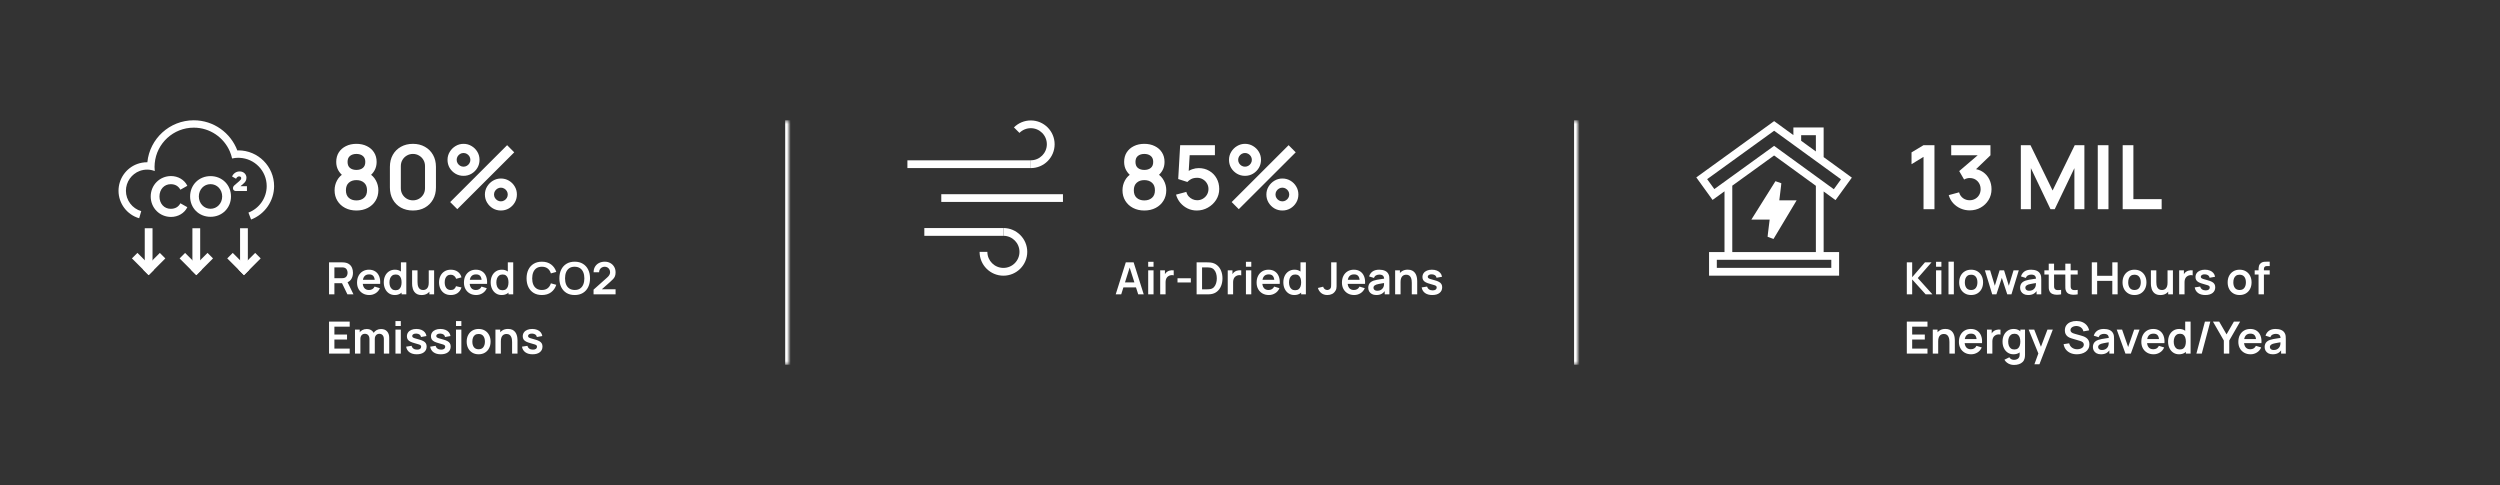 <svg width="675" height="131" viewBox="0 0 675 131" fill="none" xmlns="http://www.w3.org/2000/svg">
<rect x="0" y="0" width="675" height="131" fill="#333333" stroke="none"/>
<mask id="path-1-inside-1_7823_72237" fill="white">
<path d="M0 32.477H213V98.477H0V32.477Z"></path>
</mask>
<path d="M212 32.477V98.477H214V32.477H212Z" fill="white" mask="url(#path-1-inside-1_7823_72237)"></path>
<g clip-path="url(#clip0_7823_72237)">
<path d="M64.348 40.608C64.256 40.608 64.172 40.616 64.08 40.625C62.282 35.87 57.687 32.477 52.311 32.477C45.793 32.477 40.417 37.458 39.787 43.808C39.762 43.808 39.736 43.808 39.711 43.808C38.804 43.808 37.914 43.968 37.065 44.27C34.033 45.379 32 48.285 32 51.511C32 54.938 34.293 57.987 37.578 58.928L38.132 57.005C35.696 56.307 33.999 54.048 33.999 51.511C33.999 49.117 35.503 46.967 37.754 46.143C38.384 45.917 39.039 45.799 39.711 45.799C39.728 45.799 39.745 45.799 39.762 45.799C40.476 45.799 41.156 45.942 41.786 46.185C41.744 45.816 41.727 45.438 41.727 45.06C41.727 44.724 41.744 44.405 41.778 44.077C42.273 38.693 46.809 34.467 52.32 34.467C56.679 34.467 60.434 37.113 62.055 40.885C62.316 41.49 62.517 42.128 62.668 42.792C63.214 42.666 63.777 42.599 64.357 42.599C64.466 42.599 64.567 42.607 64.676 42.615C68.75 42.783 72.009 46.135 72.009 50.251C72.009 53.409 70.027 56.282 67.078 57.399L67.792 59.273C71.514 57.853 74.008 54.233 74.008 50.251C74.008 44.934 69.682 40.599 64.357 40.599L64.348 40.608Z" fill="white"></path>
<path d="M40.694 53.046C40.694 49.971 43.105 47.535 46.187 47.535C48.027 47.535 49.791 48.51 50.581 50.164L48.707 51.223C48.187 50.307 47.372 49.728 46.095 49.728C44.331 49.728 43.054 51.13 43.054 53.054C43.054 54.978 44.314 56.38 46.095 56.38C47.372 56.38 48.22 55.801 48.707 54.885L50.581 55.944C49.791 57.598 48.027 58.573 46.187 58.573C43.096 58.573 40.694 56.128 40.694 53.062V53.046Z" fill="white"></path>
<path d="M51.328 53.044C51.328 49.928 53.705 47.551 56.839 47.551C59.972 47.551 62.366 49.928 62.366 53.044C62.366 56.161 59.972 58.538 56.839 58.538C53.705 58.538 51.328 56.178 51.328 53.044ZM59.989 53.044C59.989 51.171 58.619 49.718 56.839 49.718C55.058 49.718 53.688 51.171 53.688 53.044C53.688 54.918 55.075 56.371 56.839 56.371C58.602 56.371 59.989 54.918 59.989 53.044Z" fill="white"></path>
<path d="M63.794 51.594C63.197 51.594 62.903 51.258 62.903 50.846C62.903 50.51 63.038 50.258 63.323 50.006L64.583 48.923C64.936 48.612 65.129 48.41 65.129 48.091C65.129 47.856 64.936 47.621 64.583 47.621C64.18 47.621 63.886 47.923 63.735 48.259L62.66 47.654C62.979 46.89 63.718 46.285 64.701 46.285C65.793 46.285 66.54 47.058 66.54 47.957C66.54 48.629 66.288 49.091 65.826 49.494L64.928 50.275H66.675V51.577H63.777L63.794 51.594Z" fill="white"></path>
<path d="M41.181 61.625H39.081V72.805H41.181V61.625Z" fill="white"></path>
<path d="M43.155 68.287L38.641 72.801L40.126 74.286L44.64 69.772L43.155 68.287Z" fill="white"></path>
<path d="M37.105 68.281L35.62 69.766L40.134 74.28L41.619 72.795L37.105 68.281Z" fill="white"></path>
<path d="M54.05 61.625H51.95V72.805H54.05V61.625Z" fill="white"></path>
<path d="M56.026 68.283L51.512 72.797L52.997 74.282L57.511 69.768L56.026 68.283Z" fill="white"></path>
<path d="M49.976 68.288L48.491 69.773L53.005 74.288L54.49 72.803L49.976 68.288Z" fill="white"></path>
<path d="M66.919 61.625H64.819V72.805H66.919V61.625Z" fill="white"></path>
<path d="M68.897 68.283L64.383 72.797L65.868 74.282L70.382 69.768L68.897 68.283Z" fill="white"></path>
<path d="M62.839 68.285L61.354 69.769L65.868 74.284L67.353 72.799L62.839 68.285Z" fill="white"></path>
</g>
<path d="M96.23 56.837C95.086 56.837 94.07 56.605 93.182 56.141C92.294 55.677 91.598 55.033 91.094 54.209C90.59 53.385 90.338 52.441 90.338 51.377C90.338 50.425 90.558 49.541 90.998 48.725C91.438 47.909 92.082 47.257 92.93 46.769L92.87 47.693C92.206 47.189 91.69 46.609 91.322 45.953C90.962 45.289 90.782 44.545 90.782 43.721C90.782 42.729 91.014 41.869 91.478 41.141C91.95 40.413 92.594 39.849 93.41 39.449C94.226 39.041 95.166 38.837 96.23 38.837C97.294 38.837 98.234 39.041 99.05 39.449C99.874 39.849 100.518 40.413 100.982 41.141C101.454 41.869 101.69 42.729 101.69 43.721C101.69 44.545 101.514 45.285 101.162 45.941C100.818 46.597 100.294 47.189 99.59 47.717L99.578 46.781C100.41 47.253 101.046 47.901 101.486 48.725C101.934 49.541 102.158 50.425 102.158 51.377C102.158 52.441 101.902 53.385 101.39 54.209C100.886 55.033 100.186 55.677 99.29 56.141C98.402 56.605 97.382 56.837 96.23 56.837ZM96.23 54.113C97.078 54.113 97.766 53.881 98.294 53.417C98.83 52.953 99.098 52.273 99.098 51.377C99.098 50.481 98.834 49.801 98.306 49.337C97.778 48.865 97.086 48.629 96.23 48.629C95.382 48.629 94.698 48.865 94.178 49.337C93.658 49.801 93.398 50.481 93.398 51.377C93.398 52.273 93.658 52.953 94.178 53.417C94.698 53.881 95.382 54.113 96.23 54.113ZM96.23 45.881C96.942 45.881 97.518 45.705 97.958 45.353C98.406 44.993 98.63 44.449 98.63 43.721C98.63 42.993 98.406 42.453 97.958 42.101C97.518 41.741 96.942 41.561 96.23 41.561C95.526 41.561 94.95 41.741 94.502 42.101C94.062 42.453 93.842 42.993 93.842 43.721C93.842 44.449 94.062 44.993 94.502 45.353C94.95 45.705 95.526 45.881 96.23 45.881ZM111.49 56.837C110.266 56.837 109.186 56.577 108.25 56.057C107.314 55.529 106.582 54.797 106.054 53.861C105.534 52.925 105.274 51.845 105.274 50.621V45.053C105.274 43.829 105.534 42.749 106.054 41.813C106.582 40.877 107.314 40.149 108.25 39.629C109.186 39.101 110.266 38.837 111.49 38.837C112.714 38.837 113.79 39.101 114.718 39.629C115.654 40.149 116.386 40.877 116.914 41.813C117.442 42.749 117.706 43.829 117.706 45.053V50.621C117.706 51.845 117.442 52.925 116.914 53.861C116.386 54.797 115.654 55.529 114.718 56.057C113.79 56.577 112.714 56.837 111.49 56.837ZM111.49 54.089C112.098 54.089 112.65 53.945 113.146 53.657C113.642 53.361 114.034 52.969 114.322 52.481C114.61 51.985 114.754 51.433 114.754 50.825V44.837C114.754 44.221 114.61 43.669 114.322 43.181C114.034 42.685 113.642 42.293 113.146 42.005C112.65 41.709 112.098 41.561 111.49 41.561C110.882 41.561 110.33 41.709 109.834 42.005C109.338 42.293 108.946 42.685 108.658 43.181C108.37 43.669 108.226 44.221 108.226 44.837V50.825C108.226 51.433 108.37 51.985 108.658 52.481C108.946 52.969 109.338 53.361 109.834 53.657C110.33 53.945 110.882 54.089 111.49 54.089ZM123.471 56.477L121.551 54.557L136.923 39.197L138.843 41.129L123.471 56.477ZM135.243 56.837C134.451 56.837 133.727 56.645 133.071 56.261C132.423 55.869 131.903 55.349 131.511 54.701C131.119 54.045 130.923 53.317 130.923 52.517C130.923 51.733 131.123 51.013 131.523 50.357C131.923 49.701 132.451 49.177 133.107 48.785C133.763 48.393 134.475 48.197 135.243 48.197C136.035 48.197 136.759 48.393 137.415 48.785C138.071 49.169 138.591 49.689 138.975 50.345C139.367 50.993 139.563 51.717 139.563 52.517C139.563 53.317 139.367 54.045 138.975 54.701C138.591 55.349 138.071 55.869 137.415 56.261C136.759 56.645 136.035 56.837 135.243 56.837ZM135.243 54.365C135.571 54.365 135.875 54.281 136.155 54.113C136.443 53.945 136.671 53.721 136.839 53.441C137.007 53.161 137.091 52.853 137.091 52.517C137.091 52.181 137.007 51.873 136.839 51.593C136.671 51.313 136.443 51.089 136.155 50.921C135.875 50.753 135.571 50.669 135.243 50.669C134.907 50.669 134.599 50.753 134.319 50.921C134.039 51.089 133.811 51.313 133.635 51.593C133.467 51.873 133.383 52.181 133.383 52.517C133.383 52.853 133.467 53.161 133.635 53.441C133.811 53.721 134.039 53.945 134.319 54.113C134.599 54.281 134.907 54.365 135.243 54.365ZM125.151 47.477C124.359 47.477 123.635 47.285 122.979 46.901C122.323 46.509 121.799 45.989 121.407 45.341C121.023 44.685 120.831 43.957 120.831 43.157C120.831 42.373 121.031 41.653 121.431 40.997C121.831 40.341 122.359 39.817 123.015 39.425C123.671 39.033 124.383 38.837 125.151 38.837C125.943 38.837 126.663 39.033 127.311 39.425C127.967 39.809 128.491 40.329 128.883 40.985C129.275 41.633 129.471 42.357 129.471 43.157C129.471 43.957 129.275 44.685 128.883 45.341C128.491 45.989 127.967 46.509 127.311 46.901C126.663 47.285 125.943 47.477 125.151 47.477ZM125.151 45.005C125.487 45.005 125.795 44.921 126.075 44.753C126.355 44.585 126.579 44.361 126.747 44.081C126.915 43.801 126.999 43.493 126.999 43.157C126.999 42.821 126.915 42.513 126.747 42.233C126.579 41.953 126.355 41.729 126.075 41.561C125.795 41.393 125.487 41.309 125.151 41.309C124.815 41.309 124.507 41.393 124.227 41.561C123.947 41.729 123.723 41.953 123.555 42.233C123.387 42.513 123.303 42.821 123.303 43.157C123.303 43.493 123.387 43.801 123.555 44.081C123.723 44.361 123.947 44.585 124.227 44.753C124.507 44.921 124.815 45.005 125.151 45.005Z" fill="white"></path>
<path d="M88.84 79.477V70.837H92.41C92.494 70.837 92.602 70.841 92.734 70.849C92.866 70.853 92.988 70.865 93.1 70.885C93.6 70.961 94.012 71.127 94.336 71.383C94.664 71.639 94.906 71.963 95.062 72.355C95.222 72.743 95.302 73.175 95.302 73.651C95.302 74.355 95.124 74.961 94.768 75.469C94.412 75.973 93.866 76.285 93.13 76.405L92.512 76.459H90.286V79.477H88.84ZM93.802 79.477L92.098 75.961L93.568 75.637L95.44 79.477H93.802ZM90.286 75.109H92.35C92.43 75.109 92.52 75.105 92.62 75.097C92.72 75.089 92.812 75.073 92.896 75.049C93.136 74.989 93.324 74.883 93.46 74.731C93.6 74.579 93.698 74.407 93.754 74.215C93.814 74.023 93.844 73.835 93.844 73.651C93.844 73.467 93.814 73.279 93.754 73.087C93.698 72.891 93.6 72.717 93.46 72.565C93.324 72.413 93.136 72.307 92.896 72.247C92.812 72.223 92.72 72.209 92.62 72.205C92.52 72.197 92.43 72.193 92.35 72.193H90.286V75.109ZM99.708 79.657C99.052 79.657 98.476 79.515 97.98 79.231C97.484 78.947 97.096 78.553 96.816 78.049C96.54 77.545 96.402 76.965 96.402 76.309C96.402 75.601 96.538 74.987 96.81 74.467C97.082 73.943 97.46 73.537 97.944 73.249C98.428 72.961 98.988 72.817 99.624 72.817C100.296 72.817 100.866 72.975 101.334 73.291C101.806 73.603 102.156 74.045 102.384 74.617C102.612 75.189 102.698 75.863 102.642 76.639H101.208V76.111C101.204 75.407 101.08 74.893 100.836 74.569C100.592 74.245 100.208 74.083 99.684 74.083C99.092 74.083 98.652 74.267 98.364 74.635C98.076 74.999 97.932 75.533 97.932 76.237C97.932 76.893 98.076 77.401 98.364 77.761C98.652 78.121 99.072 78.301 99.624 78.301C99.98 78.301 100.286 78.223 100.542 78.067C100.802 77.907 101.002 77.677 101.142 77.377L102.57 77.809C102.322 78.393 101.938 78.847 101.418 79.171C100.902 79.495 100.332 79.657 99.708 79.657ZM97.476 76.639V75.547H101.934V76.639H97.476ZM106.579 79.657C105.983 79.657 105.463 79.507 105.019 79.207C104.575 78.907 104.231 78.499 103.987 77.983C103.743 77.467 103.621 76.885 103.621 76.237C103.621 75.581 103.743 74.997 103.987 74.485C104.235 73.969 104.585 73.563 105.037 73.267C105.489 72.967 106.021 72.817 106.633 72.817C107.249 72.817 107.765 72.967 108.181 73.267C108.601 73.563 108.919 73.969 109.135 74.485C109.351 75.001 109.459 75.585 109.459 76.237C109.459 76.881 109.351 77.463 109.135 77.983C108.919 78.499 108.597 78.907 108.169 79.207C107.741 79.507 107.211 79.657 106.579 79.657ZM106.801 78.361C107.189 78.361 107.501 78.273 107.737 78.097C107.977 77.917 108.151 77.667 108.259 77.347C108.371 77.027 108.427 76.657 108.427 76.237C108.427 75.813 108.371 75.443 108.259 75.127C108.151 74.807 107.981 74.559 107.749 74.383C107.517 74.203 107.217 74.113 106.849 74.113C106.461 74.113 106.141 74.209 105.889 74.401C105.637 74.589 105.451 74.845 105.331 75.169C105.211 75.489 105.151 75.845 105.151 76.237C105.151 76.633 105.209 76.993 105.325 77.317C105.445 77.637 105.627 77.891 105.871 78.079C106.115 78.267 106.425 78.361 106.801 78.361ZM108.427 79.477V74.929H108.247V70.837H109.705V79.477H108.427ZM113.817 79.663C113.337 79.663 112.941 79.583 112.629 79.423C112.317 79.263 112.069 79.059 111.885 78.811C111.701 78.563 111.565 78.299 111.477 78.019C111.389 77.739 111.331 77.475 111.303 77.227C111.279 76.975 111.267 76.771 111.267 76.615V72.997H112.731V76.117C112.731 76.317 112.745 76.543 112.773 76.795C112.801 77.043 112.865 77.283 112.965 77.515C113.069 77.743 113.221 77.931 113.421 78.079C113.625 78.227 113.899 78.301 114.243 78.301C114.427 78.301 114.609 78.271 114.789 78.211C114.969 78.151 115.131 78.049 115.275 77.905C115.423 77.757 115.541 77.555 115.629 77.299C115.717 77.043 115.761 76.719 115.761 76.327L116.619 76.693C116.619 77.245 116.511 77.745 116.295 78.193C116.083 78.641 115.769 78.999 115.353 79.267C114.937 79.531 114.425 79.663 113.817 79.663ZM115.935 79.477V77.467H115.761V72.997H117.213V79.477H115.935ZM121.713 79.657C121.045 79.657 120.475 79.509 120.003 79.213C119.531 78.913 119.169 78.505 118.917 77.989C118.669 77.473 118.543 76.889 118.539 76.237C118.543 75.573 118.673 74.985 118.929 74.473C119.189 73.957 119.557 73.553 120.033 73.261C120.509 72.965 121.075 72.817 121.731 72.817C122.467 72.817 123.089 73.003 123.597 73.375C124.109 73.743 124.443 74.247 124.599 74.887L123.159 75.277C123.047 74.929 122.861 74.659 122.601 74.467C122.341 74.271 122.045 74.173 121.713 74.173C121.337 74.173 121.027 74.263 120.783 74.443C120.539 74.619 120.359 74.863 120.243 75.175C120.127 75.487 120.069 75.841 120.069 76.237C120.069 76.853 120.207 77.351 120.483 77.731C120.759 78.111 121.169 78.301 121.713 78.301C122.097 78.301 122.399 78.213 122.619 78.037C122.843 77.861 123.011 77.607 123.123 77.275L124.599 77.605C124.399 78.265 124.049 78.773 123.549 79.129C123.049 79.481 122.437 79.657 121.713 79.657ZM128.571 79.657C127.915 79.657 127.339 79.515 126.843 79.231C126.347 78.947 125.959 78.553 125.679 78.049C125.403 77.545 125.265 76.965 125.265 76.309C125.265 75.601 125.401 74.987 125.673 74.467C125.945 73.943 126.323 73.537 126.807 73.249C127.291 72.961 127.851 72.817 128.487 72.817C129.159 72.817 129.729 72.975 130.197 73.291C130.669 73.603 131.019 74.045 131.247 74.617C131.475 75.189 131.561 75.863 131.505 76.639H130.071V76.111C130.067 75.407 129.943 74.893 129.699 74.569C129.455 74.245 129.071 74.083 128.547 74.083C127.955 74.083 127.515 74.267 127.227 74.635C126.939 74.999 126.795 75.533 126.795 76.237C126.795 76.893 126.939 77.401 127.227 77.761C127.515 78.121 127.935 78.301 128.487 78.301C128.843 78.301 129.149 78.223 129.405 78.067C129.665 77.907 129.865 77.677 130.005 77.377L131.433 77.809C131.185 78.393 130.801 78.847 130.281 79.171C129.765 79.495 129.195 79.657 128.571 79.657ZM126.339 76.639V75.547H130.797V76.639H126.339ZM135.442 79.657C134.846 79.657 134.326 79.507 133.882 79.207C133.438 78.907 133.094 78.499 132.85 77.983C132.606 77.467 132.484 76.885 132.484 76.237C132.484 75.581 132.606 74.997 132.85 74.485C133.098 73.969 133.448 73.563 133.9 73.267C134.352 72.967 134.884 72.817 135.496 72.817C136.112 72.817 136.628 72.967 137.044 73.267C137.464 73.563 137.782 73.969 137.998 74.485C138.214 75.001 138.322 75.585 138.322 76.237C138.322 76.881 138.214 77.463 137.998 77.983C137.782 78.499 137.46 78.907 137.032 79.207C136.604 79.507 136.074 79.657 135.442 79.657ZM135.664 78.361C136.052 78.361 136.364 78.273 136.6 78.097C136.84 77.917 137.014 77.667 137.122 77.347C137.234 77.027 137.29 76.657 137.29 76.237C137.29 75.813 137.234 75.443 137.122 75.127C137.014 74.807 136.844 74.559 136.612 74.383C136.38 74.203 136.08 74.113 135.712 74.113C135.324 74.113 135.004 74.209 134.752 74.401C134.5 74.589 134.314 74.845 134.194 75.169C134.074 75.489 134.014 75.845 134.014 76.237C134.014 76.633 134.072 76.993 134.188 77.317C134.308 77.637 134.49 77.891 134.734 78.079C134.978 78.267 135.288 78.361 135.664 78.361ZM137.29 79.477V74.929H137.11V70.837H138.568V79.477H137.29ZM146.307 79.657C145.443 79.657 144.703 79.469 144.087 79.093C143.471 78.713 142.997 78.185 142.665 77.509C142.337 76.833 142.173 76.049 142.173 75.157C142.173 74.265 142.337 73.481 142.665 72.805C142.997 72.129 143.471 71.603 144.087 71.227C144.703 70.847 145.443 70.657 146.307 70.657C147.303 70.657 148.133 70.907 148.797 71.407C149.461 71.903 149.927 72.573 150.195 73.417L148.737 73.819C148.569 73.255 148.283 72.815 147.879 72.499C147.475 72.179 146.951 72.019 146.307 72.019C145.727 72.019 145.243 72.149 144.855 72.409C144.471 72.669 144.181 73.035 143.985 73.507C143.793 73.975 143.695 74.525 143.691 75.157C143.691 75.789 143.787 76.341 143.979 76.813C144.175 77.281 144.467 77.645 144.855 77.905C145.243 78.165 145.727 78.295 146.307 78.295C146.951 78.295 147.475 78.135 147.879 77.815C148.283 77.495 148.569 77.055 148.737 76.495L150.195 76.897C149.927 77.741 149.461 78.413 148.797 78.913C148.133 79.409 147.303 79.657 146.307 79.657ZM155.166 79.657C154.302 79.657 153.562 79.469 152.946 79.093C152.33 78.713 151.856 78.185 151.524 77.509C151.196 76.833 151.032 76.049 151.032 75.157C151.032 74.265 151.196 73.481 151.524 72.805C151.856 72.129 152.33 71.603 152.946 71.227C153.562 70.847 154.302 70.657 155.166 70.657C156.03 70.657 156.77 70.847 157.386 71.227C158.006 71.603 158.48 72.129 158.808 72.805C159.14 73.481 159.306 74.265 159.306 75.157C159.306 76.049 159.14 76.833 158.808 77.509C158.48 78.185 158.006 78.713 157.386 79.093C156.77 79.469 156.03 79.657 155.166 79.657ZM155.166 78.295C155.746 78.299 156.228 78.171 156.612 77.911C157 77.651 157.29 77.285 157.482 76.813C157.678 76.341 157.776 75.789 157.776 75.157C157.776 74.525 157.678 73.977 157.482 73.513C157.29 73.045 157 72.681 156.612 72.421C156.228 72.161 155.746 72.027 155.166 72.019C154.586 72.015 154.104 72.143 153.72 72.403C153.336 72.663 153.046 73.029 152.85 73.501C152.658 73.973 152.562 74.525 152.562 75.157C152.562 75.789 152.658 76.339 152.85 76.807C153.042 77.271 153.33 77.633 153.714 77.893C154.102 78.153 154.586 78.287 155.166 78.295ZM160.26 79.465V78.205L163.956 74.911C164.244 74.655 164.444 74.413 164.556 74.185C164.668 73.957 164.724 73.737 164.724 73.525C164.724 73.237 164.662 72.981 164.538 72.757C164.414 72.529 164.242 72.349 164.022 72.217C163.806 72.085 163.556 72.019 163.272 72.019C162.972 72.019 162.706 72.089 162.474 72.229C162.246 72.365 162.068 72.547 161.94 72.775C161.812 73.003 161.752 73.249 161.76 73.513H160.272C160.272 72.937 160.4 72.435 160.656 72.007C160.916 71.579 161.272 71.247 161.724 71.011C162.18 70.775 162.706 70.657 163.302 70.657C163.854 70.657 164.35 70.781 164.79 71.029C165.23 71.273 165.576 71.613 165.828 72.049C166.08 72.481 166.206 72.979 166.206 73.543C166.206 73.955 166.15 74.301 166.038 74.581C165.926 74.861 165.758 75.119 165.534 75.355C165.314 75.591 165.04 75.853 164.712 76.141L162.09 78.463L161.958 78.103H166.206V79.465H160.26ZM88.84 95.477V86.837H94.42V88.193H90.286V90.323H93.7V91.679H90.286V94.121H94.42V95.477H88.84ZM103.642 95.477V91.541C103.642 91.097 103.532 90.751 103.312 90.503C103.092 90.251 102.794 90.125 102.418 90.125C102.186 90.125 101.978 90.179 101.794 90.287C101.61 90.391 101.464 90.547 101.356 90.755C101.248 90.959 101.194 91.203 101.194 91.487L100.552 91.109C100.548 90.661 100.648 90.267 100.852 89.927C101.06 89.583 101.34 89.315 101.692 89.123C102.044 88.931 102.436 88.835 102.868 88.835C103.584 88.835 104.132 89.051 104.512 89.483C104.896 89.911 105.088 90.475 105.088 91.175V95.477H103.642ZM95.847 95.477V88.997H97.126V91.007H97.305V95.477H95.847ZM99.754 95.477V91.559C99.754 91.107 99.644 90.755 99.424 90.503C99.204 90.251 98.903 90.125 98.523 90.125C98.156 90.125 97.859 90.251 97.635 90.503C97.415 90.755 97.305 91.083 97.305 91.487L96.657 91.055C96.657 90.635 96.761 90.257 96.969 89.921C97.177 89.585 97.457 89.321 97.809 89.129C98.165 88.933 98.564 88.835 99.004 88.835C99.487 88.835 99.891 88.939 100.216 89.147C100.544 89.351 100.788 89.631 100.948 89.987C101.112 90.339 101.194 90.737 101.194 91.181V95.477H99.754ZM106.773 88.013V86.687H108.219V88.013H106.773ZM106.773 95.477V88.997H108.219V95.477H106.773ZM112.518 95.657C111.718 95.657 111.068 95.477 110.568 95.117C110.068 94.757 109.764 94.251 109.656 93.599L111.132 93.371C111.208 93.691 111.376 93.943 111.636 94.127C111.896 94.311 112.224 94.403 112.62 94.403C112.968 94.403 113.236 94.335 113.424 94.199C113.616 94.059 113.712 93.869 113.712 93.629C113.712 93.481 113.676 93.363 113.604 93.275C113.536 93.183 113.384 93.095 113.148 93.011C112.912 92.927 112.55 92.821 112.062 92.693C111.518 92.549 111.086 92.395 110.766 92.231C110.446 92.063 110.216 91.865 110.076 91.637C109.936 91.409 109.866 91.133 109.866 90.809C109.866 90.405 109.972 90.053 110.184 89.753C110.396 89.453 110.692 89.223 111.072 89.063C111.452 88.899 111.9 88.817 112.416 88.817C112.92 88.817 113.366 88.895 113.754 89.051C114.146 89.207 114.462 89.429 114.702 89.717C114.942 90.005 115.09 90.343 115.146 90.731L113.67 90.995C113.634 90.719 113.508 90.501 113.292 90.341C113.08 90.181 112.796 90.091 112.44 90.071C112.1 90.051 111.826 90.103 111.618 90.227C111.41 90.347 111.306 90.517 111.306 90.737C111.306 90.861 111.348 90.967 111.432 91.055C111.516 91.143 111.684 91.231 111.936 91.319C112.192 91.407 112.572 91.515 113.076 91.643C113.592 91.775 114.004 91.927 114.312 92.099C114.624 92.267 114.848 92.469 114.984 92.705C115.124 92.941 115.194 93.227 115.194 93.563C115.194 94.215 114.956 94.727 114.48 95.099C114.008 95.471 113.354 95.657 112.518 95.657ZM119.01 95.657C118.21 95.657 117.56 95.477 117.06 95.117C116.56 94.757 116.256 94.251 116.148 93.599L117.624 93.371C117.7 93.691 117.868 93.943 118.128 94.127C118.388 94.311 118.716 94.403 119.112 94.403C119.46 94.403 119.728 94.335 119.916 94.199C120.108 94.059 120.204 93.869 120.204 93.629C120.204 93.481 120.168 93.363 120.096 93.275C120.028 93.183 119.876 93.095 119.64 93.011C119.404 92.927 119.042 92.821 118.554 92.693C118.01 92.549 117.578 92.395 117.258 92.231C116.938 92.063 116.708 91.865 116.568 91.637C116.428 91.409 116.358 91.133 116.358 90.809C116.358 90.405 116.464 90.053 116.676 89.753C116.888 89.453 117.184 89.223 117.564 89.063C117.944 88.899 118.392 88.817 118.908 88.817C119.412 88.817 119.858 88.895 120.246 89.051C120.638 89.207 120.954 89.429 121.194 89.717C121.434 90.005 121.582 90.343 121.638 90.731L120.162 90.995C120.126 90.719 120 90.501 119.784 90.341C119.572 90.181 119.288 90.091 118.932 90.071C118.592 90.051 118.318 90.103 118.11 90.227C117.902 90.347 117.798 90.517 117.798 90.737C117.798 90.861 117.84 90.967 117.924 91.055C118.008 91.143 118.176 91.231 118.428 91.319C118.684 91.407 119.064 91.515 119.568 91.643C120.084 91.775 120.496 91.927 120.804 92.099C121.116 92.267 121.34 92.469 121.476 92.705C121.616 92.941 121.686 93.227 121.686 93.563C121.686 94.215 121.448 94.727 120.972 95.099C120.5 95.471 119.846 95.657 119.01 95.657ZM123.12 88.013V86.687H124.566V88.013H123.12ZM123.12 95.477V88.997H124.566V95.477H123.12ZM129.225 95.657C128.577 95.657 128.011 95.511 127.527 95.219C127.043 94.927 126.667 94.525 126.399 94.013C126.135 93.497 126.003 92.905 126.003 92.237C126.003 91.557 126.139 90.961 126.411 90.449C126.683 89.937 127.061 89.537 127.545 89.249C128.029 88.961 128.589 88.817 129.225 88.817C129.877 88.817 130.445 88.963 130.929 89.255C131.413 89.547 131.789 89.951 132.057 90.467C132.325 90.979 132.459 91.569 132.459 92.237C132.459 92.909 132.323 93.503 132.051 94.019C131.783 94.531 131.407 94.933 130.923 95.225C130.439 95.513 129.873 95.657 129.225 95.657ZM129.225 94.301C129.801 94.301 130.229 94.109 130.509 93.725C130.789 93.341 130.929 92.845 130.929 92.237C130.929 91.609 130.787 91.109 130.503 90.737C130.219 90.361 129.793 90.173 129.225 90.173C128.837 90.173 128.517 90.261 128.265 90.437C128.017 90.609 127.833 90.851 127.713 91.163C127.593 91.471 127.533 91.829 127.533 92.237C127.533 92.865 127.675 93.367 127.959 93.743C128.247 94.115 128.669 94.301 129.225 94.301ZM138.263 95.477V92.357C138.263 92.153 138.249 91.927 138.221 91.679C138.193 91.431 138.127 91.193 138.023 90.965C137.923 90.733 137.771 90.543 137.567 90.395C137.367 90.247 137.095 90.173 136.751 90.173C136.567 90.173 136.385 90.203 136.205 90.263C136.025 90.323 135.861 90.427 135.713 90.575C135.569 90.719 135.453 90.919 135.365 91.175C135.277 91.427 135.233 91.751 135.233 92.147L134.375 91.781C134.375 91.229 134.481 90.729 134.693 90.281C134.909 89.833 135.225 89.477 135.641 89.213C136.057 88.945 136.569 88.811 137.177 88.811C137.657 88.811 138.053 88.891 138.365 89.051C138.677 89.211 138.925 89.415 139.109 89.663C139.293 89.911 139.429 90.175 139.517 90.455C139.605 90.735 139.661 91.001 139.685 91.253C139.713 91.501 139.727 91.703 139.727 91.859V95.477H138.263ZM133.769 95.477V88.997H135.059V91.007H135.233V95.477H133.769ZM143.795 95.657C142.995 95.657 142.345 95.477 141.845 95.117C141.345 94.757 141.041 94.251 140.933 93.599L142.409 93.371C142.485 93.691 142.653 93.943 142.913 94.127C143.173 94.311 143.501 94.403 143.897 94.403C144.245 94.403 144.513 94.335 144.701 94.199C144.893 94.059 144.989 93.869 144.989 93.629C144.989 93.481 144.953 93.363 144.881 93.275C144.813 93.183 144.661 93.095 144.425 93.011C144.189 92.927 143.827 92.821 143.339 92.693C142.795 92.549 142.363 92.395 142.043 92.231C141.723 92.063 141.493 91.865 141.353 91.637C141.213 91.409 141.143 91.133 141.143 90.809C141.143 90.405 141.249 90.053 141.461 89.753C141.673 89.453 141.969 89.223 142.349 89.063C142.729 88.899 143.177 88.817 143.693 88.817C144.197 88.817 144.643 88.895 145.031 89.051C145.423 89.207 145.739 89.429 145.979 89.717C146.219 90.005 146.367 90.343 146.423 90.731L144.947 90.995C144.911 90.719 144.785 90.501 144.569 90.341C144.357 90.181 144.073 90.091 143.717 90.071C143.377 90.051 143.103 90.103 142.895 90.227C142.687 90.347 142.583 90.517 142.583 90.737C142.583 90.861 142.625 90.967 142.709 91.055C142.793 91.143 142.961 91.231 143.213 91.319C143.469 91.407 143.849 91.515 144.353 91.643C144.869 91.775 145.281 91.927 145.589 92.099C145.901 92.267 146.125 92.469 146.261 92.705C146.401 92.941 146.471 93.227 146.471 93.563C146.471 94.215 146.233 94.727 145.757 95.099C145.285 95.471 144.631 95.657 143.795 95.657Z" fill="white"></path>
<mask id="path-18-inside-2_7823_72237" fill="white">
<path d="M213 32.477H426V98.477H213V32.477Z"></path>
</mask>
<path d="M425 32.477V98.477H427V32.477H425Z" fill="white" mask="url(#path-18-inside-2_7823_72237)"></path>
<g clip-path="url(#clip1_7823_72237)">
<path d="M270.922 74.435C267.377 74.435 264.488 71.554 264.488 68.001H266.588C266.588 70.386 268.528 72.335 270.922 72.335C273.316 72.335 275.257 70.395 275.257 68.001C275.257 65.607 273.316 63.666 270.922 63.666V61.566C274.467 61.566 277.357 64.448 277.357 68.001C277.357 71.554 274.475 74.435 270.922 74.435Z" fill="white"></path>
<path d="M287 52.426H254.147V54.526H287V52.426Z" fill="white"></path>
<path d="M278.314 43.281H245V45.381H278.314V43.281Z" fill="white"></path>
<path d="M270.923 61.574H249.57V63.674H270.923V61.574Z" fill="white"></path>
<path d="M278.315 45.38V43.28C280.7 43.28 282.649 41.34 282.649 38.946C282.649 36.551 280.709 34.611 278.315 34.611C277.155 34.611 276.072 35.065 275.249 35.88L273.762 34.393C274.98 33.191 276.601 32.52 278.315 32.52C281.859 32.52 284.749 35.401 284.749 38.954C284.749 42.507 281.868 45.388 278.315 45.388V45.38Z" fill="white"></path>
</g>
<path d="M308.965 56.837C307.821 56.837 306.805 56.605 305.917 56.141C305.029 55.677 304.333 55.033 303.829 54.209C303.325 53.385 303.073 52.441 303.073 51.377C303.073 50.425 303.293 49.541 303.733 48.725C304.173 47.909 304.817 47.257 305.665 46.769L305.605 47.693C304.941 47.189 304.425 46.609 304.057 45.953C303.697 45.289 303.517 44.545 303.517 43.721C303.517 42.729 303.749 41.869 304.213 41.141C304.685 40.413 305.329 39.849 306.145 39.449C306.961 39.041 307.901 38.837 308.965 38.837C310.029 38.837 310.969 39.041 311.785 39.449C312.609 39.849 313.253 40.413 313.717 41.141C314.189 41.869 314.425 42.729 314.425 43.721C314.425 44.545 314.249 45.285 313.897 45.941C313.553 46.597 313.029 47.189 312.325 47.717L312.313 46.781C313.145 47.253 313.781 47.901 314.221 48.725C314.669 49.541 314.893 50.425 314.893 51.377C314.893 52.441 314.637 53.385 314.125 54.209C313.621 55.033 312.921 55.677 312.025 56.141C311.137 56.605 310.117 56.837 308.965 56.837ZM308.965 54.113C309.813 54.113 310.501 53.881 311.029 53.417C311.565 52.953 311.833 52.273 311.833 51.377C311.833 50.481 311.569 49.801 311.041 49.337C310.513 48.865 309.821 48.629 308.965 48.629C308.117 48.629 307.433 48.865 306.913 49.337C306.393 49.801 306.133 50.481 306.133 51.377C306.133 52.273 306.393 52.953 306.913 53.417C307.433 53.881 308.117 54.113 308.965 54.113ZM308.965 45.881C309.677 45.881 310.253 45.705 310.693 45.353C311.141 44.993 311.365 44.449 311.365 43.721C311.365 42.993 311.141 42.453 310.693 42.101C310.253 41.741 309.677 41.561 308.965 41.561C308.261 41.561 307.685 41.741 307.237 42.101C306.797 42.453 306.577 42.993 306.577 43.721C306.577 44.449 306.797 44.993 307.237 45.353C307.685 45.705 308.261 45.881 308.965 45.881ZM323.132 56.837C322.252 56.837 321.432 56.657 320.672 56.297C319.912 55.929 319.256 55.425 318.704 54.785C318.16 54.145 317.768 53.401 317.528 52.553L320.312 51.809C320.424 52.273 320.628 52.673 320.924 53.009C321.228 53.345 321.58 53.605 321.98 53.789C322.388 53.973 322.808 54.065 323.24 54.065C323.8 54.065 324.312 53.929 324.776 53.657C325.24 53.385 325.608 53.021 325.88 52.565C326.152 52.101 326.288 51.589 326.288 51.029C326.288 50.469 326.148 49.961 325.868 49.505C325.596 49.041 325.228 48.677 324.764 48.413C324.3 48.141 323.792 48.005 323.24 48.005C322.576 48.005 322.024 48.125 321.584 48.365C321.152 48.605 320.82 48.861 320.588 49.133L318.116 48.341L318.644 39.197H328.028V41.909H320.192L321.272 40.889L320.888 47.249L320.36 46.601C320.808 46.193 321.328 45.889 321.92 45.689C322.512 45.489 323.084 45.389 323.636 45.389C324.716 45.389 325.672 45.637 326.504 46.133C327.344 46.621 328 47.289 328.472 48.137C328.952 48.985 329.192 49.949 329.192 51.029C329.192 52.109 328.912 53.089 328.352 53.969C327.792 54.841 327.052 55.537 326.132 56.057C325.22 56.577 324.22 56.837 323.132 56.837ZM334.471 56.477L332.551 54.557L347.923 39.197L349.843 41.129L334.471 56.477ZM346.243 56.837C345.451 56.837 344.727 56.645 344.071 56.261C343.423 55.869 342.903 55.349 342.511 54.701C342.119 54.045 341.923 53.317 341.923 52.517C341.923 51.733 342.123 51.013 342.523 50.357C342.923 49.701 343.451 49.177 344.107 48.785C344.763 48.393 345.475 48.197 346.243 48.197C347.035 48.197 347.759 48.393 348.415 48.785C349.071 49.169 349.591 49.689 349.975 50.345C350.367 50.993 350.563 51.717 350.563 52.517C350.563 53.317 350.367 54.045 349.975 54.701C349.591 55.349 349.071 55.869 348.415 56.261C347.759 56.645 347.035 56.837 346.243 56.837ZM346.243 54.365C346.571 54.365 346.875 54.281 347.155 54.113C347.443 53.945 347.671 53.721 347.839 53.441C348.007 53.161 348.091 52.853 348.091 52.517C348.091 52.181 348.007 51.873 347.839 51.593C347.671 51.313 347.443 51.089 347.155 50.921C346.875 50.753 346.571 50.669 346.243 50.669C345.907 50.669 345.599 50.753 345.319 50.921C345.039 51.089 344.811 51.313 344.635 51.593C344.467 51.873 344.383 52.181 344.383 52.517C344.383 52.853 344.467 53.161 344.635 53.441C344.811 53.721 345.039 53.945 345.319 54.113C345.599 54.281 345.907 54.365 346.243 54.365ZM336.151 47.477C335.359 47.477 334.635 47.285 333.979 46.901C333.323 46.509 332.799 45.989 332.407 45.341C332.023 44.685 331.831 43.957 331.831 43.157C331.831 42.373 332.031 41.653 332.431 40.997C332.831 40.341 333.359 39.817 334.015 39.425C334.671 39.033 335.383 38.837 336.151 38.837C336.943 38.837 337.663 39.033 338.311 39.425C338.967 39.809 339.491 40.329 339.883 40.985C340.275 41.633 340.471 42.357 340.471 43.157C340.471 43.957 340.275 44.685 339.883 45.341C339.491 45.989 338.967 46.509 338.311 46.901C337.663 47.285 336.943 47.477 336.151 47.477ZM336.151 45.005C336.487 45.005 336.795 44.921 337.075 44.753C337.355 44.585 337.579 44.361 337.747 44.081C337.915 43.801 337.999 43.493 337.999 43.157C337.999 42.821 337.915 42.513 337.747 42.233C337.579 41.953 337.355 41.729 337.075 41.561C336.795 41.393 336.487 41.309 336.151 41.309C335.815 41.309 335.507 41.393 335.227 41.561C334.947 41.729 334.723 41.953 334.555 42.233C334.387 42.513 334.303 42.821 334.303 43.157C334.303 43.493 334.387 43.801 334.555 44.081C334.723 44.361 334.947 44.585 335.227 44.753C335.507 44.921 335.815 45.005 336.151 45.005Z" fill="white"></path>
<path d="M301.24 79.477L303.964 70.837H306.082L308.806 79.477H307.318L304.846 71.725H305.17L302.728 79.477H301.24ZM302.758 77.605V76.255H307.294V77.605H302.758ZM310.011 72.013V70.687H311.457V72.013H310.011ZM310.011 79.477V72.997H311.457V79.477H310.011ZM313.254 79.477V72.997H314.532V74.575L314.376 74.371C314.456 74.155 314.562 73.959 314.694 73.783C314.83 73.603 314.992 73.455 315.18 73.339C315.34 73.231 315.516 73.147 315.708 73.087C315.904 73.023 316.104 72.985 316.308 72.973C316.512 72.957 316.71 72.965 316.902 72.997V74.347C316.71 74.291 316.488 74.273 316.236 74.293C315.988 74.313 315.764 74.383 315.564 74.503C315.364 74.611 315.2 74.749 315.072 74.917C314.948 75.085 314.856 75.277 314.796 75.493C314.736 75.705 314.706 75.935 314.706 76.183V79.477H313.254ZM317.927 76.261V75.127H321.527V76.261H317.927ZM323.086 79.477V70.837H325.84C325.912 70.837 326.054 70.839 326.266 70.843C326.482 70.847 326.69 70.861 326.89 70.885C327.574 70.973 328.152 71.217 328.624 71.617C329.1 72.013 329.46 72.519 329.704 73.135C329.948 73.751 330.07 74.425 330.07 75.157C330.07 75.889 329.948 76.563 329.704 77.179C329.46 77.795 329.1 78.303 328.624 78.703C328.152 79.099 327.574 79.341 326.89 79.429C326.694 79.453 326.488 79.467 326.272 79.471C326.056 79.475 325.912 79.477 325.84 79.477H323.086ZM324.556 78.115H325.84C325.96 78.115 326.112 78.111 326.296 78.103C326.484 78.095 326.65 78.077 326.794 78.049C327.202 77.973 327.534 77.791 327.79 77.503C328.046 77.215 328.234 76.865 328.354 76.453C328.478 76.041 328.54 75.609 328.54 75.157C328.54 74.689 328.478 74.249 328.354 73.837C328.23 73.425 328.038 73.079 327.778 72.799C327.522 72.519 327.194 72.341 326.794 72.265C326.65 72.233 326.484 72.215 326.296 72.211C326.112 72.203 325.96 72.199 325.84 72.199H324.556V78.115ZM331.488 79.477V72.997H332.766V74.575L332.61 74.371C332.69 74.155 332.796 73.959 332.928 73.783C333.064 73.603 333.226 73.455 333.414 73.339C333.574 73.231 333.75 73.147 333.942 73.087C334.138 73.023 334.338 72.985 334.542 72.973C334.746 72.957 334.944 72.965 335.136 72.997V74.347C334.944 74.291 334.722 74.273 334.47 74.293C334.222 74.313 333.998 74.383 333.798 74.503C333.598 74.611 333.434 74.749 333.306 74.917C333.182 75.085 333.09 75.277 333.03 75.493C332.97 75.705 332.94 75.935 332.94 76.183V79.477H331.488ZM336.401 72.013V70.687H337.847V72.013H336.401ZM336.401 79.477V72.997H337.847V79.477H336.401ZM342.591 79.657C341.935 79.657 341.359 79.515 340.863 79.231C340.367 78.947 339.979 78.553 339.699 78.049C339.423 77.545 339.285 76.965 339.285 76.309C339.285 75.601 339.421 74.987 339.693 74.467C339.965 73.943 340.343 73.537 340.827 73.249C341.311 72.961 341.871 72.817 342.507 72.817C343.179 72.817 343.749 72.975 344.217 73.291C344.689 73.603 345.039 74.045 345.267 74.617C345.495 75.189 345.581 75.863 345.525 76.639H344.091V76.111C344.087 75.407 343.963 74.893 343.719 74.569C343.475 74.245 343.091 74.083 342.567 74.083C341.975 74.083 341.535 74.267 341.247 74.635C340.959 74.999 340.815 75.533 340.815 76.237C340.815 76.893 340.959 77.401 341.247 77.761C341.535 78.121 341.955 78.301 342.507 78.301C342.863 78.301 343.169 78.223 343.425 78.067C343.685 77.907 343.885 77.677 344.025 77.377L345.453 77.809C345.205 78.393 344.821 78.847 344.301 79.171C343.785 79.495 343.215 79.657 342.591 79.657ZM340.359 76.639V75.547H344.817V76.639H340.359ZM349.461 79.657C348.865 79.657 348.345 79.507 347.901 79.207C347.457 78.907 347.113 78.499 346.869 77.983C346.625 77.467 346.503 76.885 346.503 76.237C346.503 75.581 346.625 74.997 346.869 74.485C347.117 73.969 347.467 73.563 347.919 73.267C348.371 72.967 348.903 72.817 349.515 72.817C350.131 72.817 350.647 72.967 351.063 73.267C351.483 73.563 351.801 73.969 352.017 74.485C352.233 75.001 352.341 75.585 352.341 76.237C352.341 76.881 352.233 77.463 352.017 77.983C351.801 78.499 351.479 78.907 351.051 79.207C350.623 79.507 350.093 79.657 349.461 79.657ZM349.683 78.361C350.071 78.361 350.383 78.273 350.619 78.097C350.859 77.917 351.033 77.667 351.141 77.347C351.253 77.027 351.309 76.657 351.309 76.237C351.309 75.813 351.253 75.443 351.141 75.127C351.033 74.807 350.863 74.559 350.631 74.383C350.399 74.203 350.099 74.113 349.731 74.113C349.343 74.113 349.023 74.209 348.771 74.401C348.519 74.589 348.333 74.845 348.213 75.169C348.093 75.489 348.033 75.845 348.033 76.237C348.033 76.633 348.091 76.993 348.207 77.317C348.327 77.637 348.509 77.891 348.753 78.079C348.997 78.267 349.307 78.361 349.683 78.361ZM351.309 79.477V74.929H351.129V70.837H352.587V79.477H351.309ZM358.4 79.657C357.74 79.657 357.19 79.485 356.75 79.141C356.314 78.797 356.008 78.333 355.832 77.749L357.26 77.407C357.304 77.651 357.432 77.861 357.644 78.037C357.856 78.213 358.09 78.301 358.346 78.301C358.514 78.301 358.692 78.257 358.88 78.169C359.068 78.077 359.208 77.931 359.3 77.731C359.356 77.603 359.388 77.451 359.396 77.275C359.408 77.095 359.414 76.887 359.414 76.651V70.837H360.878V76.651C360.878 76.919 360.876 77.155 360.872 77.359C360.872 77.559 360.852 77.749 360.812 77.929C360.776 78.105 360.702 78.287 360.59 78.475C360.354 78.883 360.046 79.183 359.666 79.375C359.286 79.563 358.864 79.657 358.4 79.657ZM365.63 79.657C364.974 79.657 364.398 79.515 363.902 79.231C363.406 78.947 363.018 78.553 362.738 78.049C362.462 77.545 362.324 76.965 362.324 76.309C362.324 75.601 362.46 74.987 362.732 74.467C363.004 73.943 363.382 73.537 363.866 73.249C364.35 72.961 364.91 72.817 365.546 72.817C366.218 72.817 366.788 72.975 367.256 73.291C367.728 73.603 368.078 74.045 368.306 74.617C368.534 75.189 368.62 75.863 368.564 76.639H367.13V76.111C367.126 75.407 367.002 74.893 366.758 74.569C366.514 74.245 366.13 74.083 365.606 74.083C365.014 74.083 364.574 74.267 364.286 74.635C363.998 74.999 363.854 75.533 363.854 76.237C363.854 76.893 363.998 77.401 364.286 77.761C364.574 78.121 364.994 78.301 365.546 78.301C365.902 78.301 366.208 78.223 366.464 78.067C366.724 77.907 366.924 77.677 367.064 77.377L368.492 77.809C368.244 78.393 367.86 78.847 367.34 79.171C366.824 79.495 366.254 79.657 365.63 79.657ZM363.398 76.639V75.547H367.856V76.639H363.398ZM371.597 79.657C371.129 79.657 370.733 79.569 370.409 79.393C370.085 79.213 369.839 78.975 369.671 78.679C369.507 78.383 369.425 78.057 369.425 77.701C369.425 77.389 369.477 77.109 369.581 76.861C369.685 76.609 369.845 76.393 370.061 76.213C370.277 76.029 370.557 75.879 370.901 75.763C371.161 75.679 371.465 75.603 371.813 75.535C372.165 75.467 372.545 75.405 372.953 75.349C373.365 75.289 373.795 75.225 374.243 75.157L373.727 75.451C373.731 75.003 373.631 74.673 373.427 74.461C373.223 74.249 372.879 74.143 372.395 74.143C372.103 74.143 371.821 74.211 371.549 74.347C371.277 74.483 371.087 74.717 370.979 75.049L369.659 74.635C369.819 74.087 370.123 73.647 370.571 73.315C371.023 72.983 371.631 72.817 372.395 72.817C372.971 72.817 373.477 72.911 373.913 73.099C374.353 73.287 374.679 73.595 374.891 74.023C375.007 74.251 375.077 74.485 375.101 74.725C375.125 74.961 375.137 75.219 375.137 75.499V79.477H373.871V78.073L374.081 78.301C373.789 78.769 373.447 79.113 373.055 79.333C372.667 79.549 372.181 79.657 371.597 79.657ZM371.885 78.505C372.213 78.505 372.493 78.447 372.725 78.331C372.957 78.215 373.141 78.073 373.277 77.905C373.417 77.737 373.511 77.579 373.559 77.431C373.635 77.247 373.677 77.037 373.685 76.801C373.697 76.561 373.703 76.367 373.703 76.219L374.147 76.351C373.711 76.419 373.337 76.479 373.025 76.531C372.713 76.583 372.445 76.633 372.221 76.681C371.997 76.725 371.799 76.775 371.627 76.831C371.459 76.891 371.317 76.961 371.201 77.041C371.085 77.121 370.995 77.213 370.931 77.317C370.871 77.421 370.841 77.543 370.841 77.683C370.841 77.843 370.881 77.985 370.961 78.109C371.041 78.229 371.157 78.325 371.309 78.397C371.465 78.469 371.657 78.505 371.885 78.505ZM381.181 79.477V76.357C381.181 76.153 381.167 75.927 381.139 75.679C381.111 75.431 381.045 75.193 380.941 74.965C380.841 74.733 380.689 74.543 380.485 74.395C380.285 74.247 380.013 74.173 379.669 74.173C379.485 74.173 379.303 74.203 379.123 74.263C378.943 74.323 378.779 74.427 378.631 74.575C378.487 74.719 378.371 74.919 378.283 75.175C378.195 75.427 378.151 75.751 378.151 76.147L377.293 75.781C377.293 75.229 377.399 74.729 377.611 74.281C377.827 73.833 378.143 73.477 378.559 73.213C378.975 72.945 379.487 72.811 380.095 72.811C380.575 72.811 380.971 72.891 381.283 73.051C381.595 73.211 381.843 73.415 382.027 73.663C382.211 73.911 382.347 74.175 382.435 74.455C382.523 74.735 382.579 75.001 382.603 75.253C382.631 75.501 382.645 75.703 382.645 75.859V79.477H381.181ZM376.687 79.477V72.997H377.977V75.007H378.151V79.477H376.687ZM386.713 79.657C385.913 79.657 385.263 79.477 384.763 79.117C384.263 78.757 383.959 78.251 383.851 77.599L385.327 77.371C385.403 77.691 385.571 77.943 385.831 78.127C386.091 78.311 386.419 78.403 386.815 78.403C387.163 78.403 387.431 78.335 387.619 78.199C387.811 78.059 387.907 77.869 387.907 77.629C387.907 77.481 387.871 77.363 387.799 77.275C387.731 77.183 387.579 77.095 387.343 77.011C387.107 76.927 386.745 76.821 386.257 76.693C385.713 76.549 385.281 76.395 384.961 76.231C384.641 76.063 384.411 75.865 384.271 75.637C384.131 75.409 384.061 75.133 384.061 74.809C384.061 74.405 384.167 74.053 384.379 73.753C384.591 73.453 384.887 73.223 385.267 73.063C385.647 72.899 386.095 72.817 386.611 72.817C387.115 72.817 387.561 72.895 387.949 73.051C388.341 73.207 388.657 73.429 388.897 73.717C389.137 74.005 389.285 74.343 389.341 74.731L387.865 74.995C387.829 74.719 387.703 74.501 387.487 74.341C387.275 74.181 386.991 74.091 386.635 74.071C386.295 74.051 386.021 74.103 385.813 74.227C385.605 74.347 385.501 74.517 385.501 74.737C385.501 74.861 385.543 74.967 385.627 75.055C385.711 75.143 385.879 75.231 386.131 75.319C386.387 75.407 386.767 75.515 387.271 75.643C387.787 75.775 388.199 75.927 388.507 76.099C388.819 76.267 389.043 76.469 389.179 76.705C389.319 76.941 389.389 77.227 389.389 77.563C389.389 78.215 389.151 78.727 388.675 79.099C388.203 79.471 387.549 79.657 386.713 79.657Z" fill="white"></path>
<g clip-path="url(#clip2_7823_72237)">
<path d="M492.384 51.696L495.592 54.031L500 47.958L492.384 42.422V34.408H484.214V36.483L479.017 32.703L458 47.899L462.391 53.98L465.616 51.654V68.05H461.443V74.426H496.557V68.05H492.384V51.696ZM486.313 36.508H490.285V40.893L486.313 38.012V36.508ZM460.93 48.369L479.017 35.299L497.07 48.411L495.13 51.091L479.008 39.381L462.87 51.049L460.93 48.369ZM467.715 50.133L479.008 41.977L490.285 50.167V68.05H467.715V50.133ZM494.45 70.15V72.326H463.542V70.15H494.458H494.45Z" fill="white"></path>
<path d="M480.411 54.096L480.873 50.325L480.957 49.476L479.37 48.922L472.871 59.288H477.808L477.338 63.101L477.254 63.933L478.849 64.521L485.088 54.096H480.411Z" fill="white"></path>
</g>
<path d="M519.352 56.477V42.353L516.112 44.333V41.141L519.352 39.197H522.304V56.477H519.352ZM531.819 56.801C530.955 56.801 530.139 56.633 529.371 56.297C528.603 55.961 527.935 55.485 527.367 54.869C526.807 54.253 526.403 53.525 526.155 52.685L528.951 51.929C529.151 52.617 529.515 53.149 530.043 53.525C530.579 53.893 531.167 54.073 531.807 54.065C532.375 54.065 532.883 53.933 533.331 53.669C533.779 53.405 534.131 53.049 534.387 52.601C534.643 52.145 534.771 51.637 534.771 51.077C534.771 50.221 534.495 49.505 533.943 48.929C533.391 48.353 532.679 48.065 531.807 48.065C531.543 48.065 531.283 48.101 531.027 48.173C530.779 48.245 530.539 48.345 530.307 48.473L528.987 46.193L534.795 41.225L535.047 41.921H526.827V39.197H537.423V41.933L532.755 46.421L532.731 45.569C533.779 45.641 534.671 45.933 535.407 46.445C536.151 46.957 536.719 47.617 537.111 48.425C537.511 49.233 537.711 50.117 537.711 51.077C537.711 52.165 537.443 53.141 536.907 54.005C536.379 54.869 535.667 55.553 534.771 56.057C533.883 56.553 532.899 56.801 531.819 56.801ZM545.625 56.477V39.197H548.229L554.205 51.437L560.181 39.197H562.785V56.477H560.085V45.401L554.781 56.477H553.629L548.337 45.401V56.477H545.625ZM566.397 56.477V39.197H569.289V56.477H566.397ZM573.123 56.477V39.197H576.015V53.765H583.647V56.477H573.123Z" fill="white"></path>
<path d="M514.84 79.477V70.837H516.286V74.845L519.736 70.837H521.512L517.798 75.073L521.764 79.477H519.928L516.286 75.445V79.477H514.84ZM522.73 72.013V70.687H524.176V72.013H522.73ZM522.73 79.477V72.997H524.176V79.477H522.73ZM526.093 79.477V70.657H527.539V79.477H526.093ZM532.198 79.657C531.55 79.657 530.984 79.511 530.5 79.219C530.016 78.927 529.64 78.525 529.372 78.013C529.108 77.497 528.976 76.905 528.976 76.237C528.976 75.557 529.112 74.961 529.384 74.449C529.656 73.937 530.034 73.537 530.518 73.249C531.002 72.961 531.562 72.817 532.198 72.817C532.85 72.817 533.418 72.963 533.902 73.255C534.386 73.547 534.762 73.951 535.03 74.467C535.298 74.979 535.432 75.569 535.432 76.237C535.432 76.909 535.296 77.503 535.024 78.019C534.756 78.531 534.38 78.933 533.896 79.225C533.412 79.513 532.846 79.657 532.198 79.657ZM532.198 78.301C532.774 78.301 533.202 78.109 533.482 77.725C533.762 77.341 533.902 76.845 533.902 76.237C533.902 75.609 533.76 75.109 533.476 74.737C533.192 74.361 532.766 74.173 532.198 74.173C531.81 74.173 531.49 74.261 531.238 74.437C530.99 74.609 530.806 74.851 530.686 75.163C530.566 75.471 530.506 75.829 530.506 76.237C530.506 76.865 530.648 77.367 530.932 77.743C531.22 78.115 531.642 78.301 532.198 78.301ZM537.9 79.477L535.92 72.985L537.336 72.997L538.602 77.155L539.886 72.997H541.104L542.382 77.155L543.654 72.997H545.07L543.09 79.477H541.962L540.492 75.019L539.028 79.477H537.9ZM547.601 79.657C547.133 79.657 546.737 79.569 546.413 79.393C546.089 79.213 545.843 78.975 545.675 78.679C545.511 78.383 545.429 78.057 545.429 77.701C545.429 77.389 545.481 77.109 545.585 76.861C545.689 76.609 545.849 76.393 546.065 76.213C546.281 76.029 546.561 75.879 546.905 75.763C547.165 75.679 547.469 75.603 547.817 75.535C548.169 75.467 548.549 75.405 548.957 75.349C549.369 75.289 549.799 75.225 550.247 75.157L549.731 75.451C549.735 75.003 549.635 74.673 549.431 74.461C549.227 74.249 548.883 74.143 548.399 74.143C548.107 74.143 547.825 74.211 547.553 74.347C547.281 74.483 547.091 74.717 546.983 75.049L545.663 74.635C545.823 74.087 546.127 73.647 546.575 73.315C547.027 72.983 547.635 72.817 548.399 72.817C548.975 72.817 549.481 72.911 549.917 73.099C550.357 73.287 550.683 73.595 550.895 74.023C551.011 74.251 551.081 74.485 551.105 74.725C551.129 74.961 551.141 75.219 551.141 75.499V79.477H549.875V78.073L550.085 78.301C549.793 78.769 549.451 79.113 549.059 79.333C548.671 79.549 548.185 79.657 547.601 79.657ZM547.889 78.505C548.217 78.505 548.497 78.447 548.729 78.331C548.961 78.215 549.145 78.073 549.281 77.905C549.421 77.737 549.515 77.579 549.563 77.431C549.639 77.247 549.681 77.037 549.689 76.801C549.701 76.561 549.707 76.367 549.707 76.219L550.151 76.351C549.715 76.419 549.341 76.479 549.029 76.531C548.717 76.583 548.449 76.633 548.225 76.681C548.001 76.725 547.803 76.775 547.631 76.831C547.463 76.891 547.321 76.961 547.205 77.041C547.089 77.121 546.999 77.213 546.935 77.317C546.875 77.421 546.845 77.543 546.845 77.683C546.845 77.843 546.885 77.985 546.965 78.109C547.045 78.229 547.161 78.325 547.313 78.397C547.469 78.469 547.661 78.505 547.889 78.505ZM556.501 79.477C556.073 79.557 555.653 79.591 555.241 79.579C554.833 79.571 554.467 79.497 554.143 79.357C553.819 79.213 553.573 78.987 553.405 78.679C553.257 78.399 553.179 78.113 553.171 77.821C553.163 77.529 553.159 77.199 553.159 76.831V71.197H554.599V76.747C554.599 77.007 554.601 77.235 554.605 77.431C554.613 77.627 554.655 77.787 554.731 77.911C554.875 78.151 555.105 78.285 555.421 78.313C555.737 78.341 556.097 78.325 556.501 78.265V79.477ZM551.983 74.131V72.997H556.501V74.131H551.983ZM560.977 79.477C560.549 79.557 560.129 79.591 559.717 79.579C559.309 79.571 558.943 79.497 558.619 79.357C558.295 79.213 558.049 78.987 557.881 78.679C557.733 78.399 557.655 78.113 557.647 77.821C557.639 77.529 557.635 77.199 557.635 76.831V71.197H559.075V76.747C559.075 77.007 559.077 77.235 559.081 77.431C559.089 77.627 559.131 77.787 559.207 77.911C559.351 78.151 559.581 78.285 559.897 78.313C560.213 78.341 560.573 78.325 560.977 78.265V79.477ZM556.459 74.131V72.997H560.977V74.131H556.459ZM564.785 79.477V70.837H566.231V74.473H570.323V70.837H571.763V79.477H570.323V75.829H566.231V79.477H564.785ZM576.307 79.657C575.659 79.657 575.093 79.511 574.609 79.219C574.125 78.927 573.749 78.525 573.481 78.013C573.217 77.497 573.085 76.905 573.085 76.237C573.085 75.557 573.221 74.961 573.493 74.449C573.765 73.937 574.143 73.537 574.627 73.249C575.111 72.961 575.671 72.817 576.307 72.817C576.959 72.817 577.527 72.963 578.011 73.255C578.495 73.547 578.871 73.951 579.139 74.467C579.407 74.979 579.541 75.569 579.541 76.237C579.541 76.909 579.405 77.503 579.133 78.019C578.865 78.531 578.489 78.933 578.005 79.225C577.521 79.513 576.955 79.657 576.307 79.657ZM576.307 78.301C576.883 78.301 577.311 78.109 577.591 77.725C577.871 77.341 578.011 76.845 578.011 76.237C578.011 75.609 577.869 75.109 577.585 74.737C577.301 74.361 576.875 74.173 576.307 74.173C575.919 74.173 575.599 74.261 575.347 74.437C575.099 74.609 574.915 74.851 574.795 75.163C574.675 75.471 574.615 75.829 574.615 76.237C574.615 76.865 574.757 77.367 575.041 77.743C575.329 78.115 575.751 78.301 576.307 78.301ZM583.293 79.663C582.813 79.663 582.417 79.583 582.105 79.423C581.793 79.263 581.545 79.059 581.361 78.811C581.177 78.563 581.041 78.299 580.953 78.019C580.865 77.739 580.807 77.475 580.779 77.227C580.755 76.975 580.743 76.771 580.743 76.615V72.997H582.207V76.117C582.207 76.317 582.221 76.543 582.249 76.795C582.277 77.043 582.341 77.283 582.441 77.515C582.545 77.743 582.697 77.931 582.897 78.079C583.101 78.227 583.375 78.301 583.719 78.301C583.903 78.301 584.085 78.271 584.265 78.211C584.445 78.151 584.607 78.049 584.751 77.905C584.899 77.757 585.017 77.555 585.105 77.299C585.193 77.043 585.237 76.719 585.237 76.327L586.095 76.693C586.095 77.245 585.987 77.745 585.771 78.193C585.559 78.641 585.245 78.999 584.829 79.267C584.413 79.531 583.901 79.663 583.293 79.663ZM585.411 79.477V77.467H585.237V72.997H586.689V79.477H585.411ZM588.375 79.477V72.997H589.653V74.575L589.497 74.371C589.577 74.155 589.683 73.959 589.815 73.783C589.951 73.603 590.113 73.455 590.301 73.339C590.461 73.231 590.637 73.147 590.829 73.087C591.025 73.023 591.225 72.985 591.429 72.973C591.633 72.957 591.831 72.965 592.023 72.997V74.347C591.831 74.291 591.609 74.273 591.357 74.293C591.109 74.313 590.885 74.383 590.685 74.503C590.485 74.611 590.321 74.749 590.193 74.917C590.069 75.085 589.977 75.277 589.917 75.493C589.857 75.705 589.827 75.935 589.827 76.183V79.477H588.375ZM595.436 79.657C594.636 79.657 593.986 79.477 593.486 79.117C592.986 78.757 592.682 78.251 592.574 77.599L594.05 77.371C594.126 77.691 594.294 77.943 594.554 78.127C594.814 78.311 595.142 78.403 595.538 78.403C595.886 78.403 596.154 78.335 596.342 78.199C596.534 78.059 596.63 77.869 596.63 77.629C596.63 77.481 596.594 77.363 596.522 77.275C596.454 77.183 596.302 77.095 596.066 77.011C595.83 76.927 595.468 76.821 594.98 76.693C594.436 76.549 594.004 76.395 593.684 76.231C593.364 76.063 593.134 75.865 592.994 75.637C592.854 75.409 592.784 75.133 592.784 74.809C592.784 74.405 592.89 74.053 593.102 73.753C593.314 73.453 593.61 73.223 593.99 73.063C594.37 72.899 594.818 72.817 595.334 72.817C595.838 72.817 596.284 72.895 596.672 73.051C597.064 73.207 597.38 73.429 597.62 73.717C597.86 74.005 598.008 74.343 598.064 74.731L596.588 74.995C596.552 74.719 596.426 74.501 596.21 74.341C595.998 74.181 595.714 74.091 595.358 74.071C595.018 74.051 594.744 74.103 594.536 74.227C594.328 74.347 594.224 74.517 594.224 74.737C594.224 74.861 594.266 74.967 594.35 75.055C594.434 75.143 594.602 75.231 594.854 75.319C595.11 75.407 595.49 75.515 595.994 75.643C596.51 75.775 596.922 75.927 597.23 76.099C597.542 76.267 597.766 76.469 597.902 76.705C598.042 76.941 598.112 77.227 598.112 77.563C598.112 78.215 597.874 78.727 597.398 79.099C596.926 79.471 596.272 79.657 595.436 79.657ZM604.69 79.657C604.042 79.657 603.476 79.511 602.992 79.219C602.508 78.927 602.132 78.525 601.864 78.013C601.6 77.497 601.468 76.905 601.468 76.237C601.468 75.557 601.604 74.961 601.876 74.449C602.148 73.937 602.526 73.537 603.01 73.249C603.494 72.961 604.054 72.817 604.69 72.817C605.342 72.817 605.91 72.963 606.394 73.255C606.878 73.547 607.254 73.951 607.522 74.467C607.79 74.979 607.924 75.569 607.924 76.237C607.924 76.909 607.788 77.503 607.516 78.019C607.248 78.531 606.872 78.933 606.388 79.225C605.904 79.513 605.338 79.657 604.69 79.657ZM604.69 78.301C605.266 78.301 605.694 78.109 605.974 77.725C606.254 77.341 606.394 76.845 606.394 76.237C606.394 75.609 606.252 75.109 605.968 74.737C605.684 74.361 605.258 74.173 604.69 74.173C604.302 74.173 603.982 74.261 603.73 74.437C603.482 74.609 603.298 74.851 603.178 75.163C603.058 75.471 602.998 75.829 602.998 76.237C602.998 76.865 603.14 77.367 603.424 77.743C603.712 78.115 604.134 78.301 604.69 78.301ZM609.81 79.477V72.895C609.81 72.731 609.816 72.551 609.828 72.355C609.84 72.155 609.874 71.957 609.93 71.761C609.986 71.565 610.088 71.387 610.236 71.227C610.42 71.023 610.618 70.883 610.83 70.807C611.046 70.727 611.258 70.683 611.466 70.675C611.674 70.663 611.856 70.657 612.012 70.657H612.822V71.833H612.072C611.796 71.833 611.59 71.903 611.454 72.043C611.322 72.179 611.256 72.359 611.256 72.583V79.477H609.81ZM608.766 74.131V72.997H612.822V74.131H608.766ZM514.84 95.477V86.837H520.42V88.193H516.286V90.323H519.7V91.679H516.286V94.121H520.42V95.477H514.84ZM526.342 95.477V92.357C526.342 92.153 526.328 91.927 526.3 91.679C526.272 91.431 526.206 91.193 526.102 90.965C526.002 90.733 525.85 90.543 525.646 90.395C525.446 90.247 525.174 90.173 524.83 90.173C524.646 90.173 524.464 90.203 524.284 90.263C524.104 90.323 523.94 90.427 523.792 90.575C523.648 90.719 523.532 90.919 523.444 91.175C523.356 91.427 523.312 91.751 523.312 92.147L522.454 91.781C522.454 91.229 522.56 90.729 522.772 90.281C522.988 89.833 523.304 89.477 523.72 89.213C524.136 88.945 524.648 88.811 525.256 88.811C525.736 88.811 526.132 88.891 526.444 89.051C526.756 89.211 527.004 89.415 527.188 89.663C527.372 89.911 527.508 90.175 527.596 90.455C527.684 90.735 527.74 91.001 527.764 91.253C527.792 91.501 527.806 91.703 527.806 91.859V95.477H526.342ZM521.848 95.477V88.997H523.138V91.007H523.312V95.477H521.848ZM532.212 95.657C531.556 95.657 530.98 95.515 530.484 95.231C529.988 94.947 529.6 94.553 529.32 94.049C529.044 93.545 528.906 92.965 528.906 92.309C528.906 91.601 529.042 90.987 529.314 90.467C529.586 89.943 529.964 89.537 530.448 89.249C530.932 88.961 531.492 88.817 532.128 88.817C532.8 88.817 533.37 88.975 533.838 89.291C534.31 89.603 534.66 90.045 534.888 90.617C535.116 91.189 535.202 91.863 535.146 92.639H533.712V92.111C533.708 91.407 533.584 90.893 533.34 90.569C533.096 90.245 532.712 90.083 532.188 90.083C531.596 90.083 531.156 90.267 530.868 90.635C530.58 90.999 530.436 91.533 530.436 92.237C530.436 92.893 530.58 93.401 530.868 93.761C531.156 94.121 531.576 94.301 532.128 94.301C532.484 94.301 532.79 94.223 533.046 94.067C533.306 93.907 533.506 93.677 533.646 93.377L535.074 93.809C534.826 94.393 534.442 94.847 533.922 95.171C533.406 95.495 532.836 95.657 532.212 95.657ZM529.98 92.639V91.547H534.438V92.639H529.98ZM536.485 95.477V88.997H537.763V90.575L537.607 90.371C537.687 90.155 537.793 89.959 537.925 89.783C538.061 89.603 538.223 89.455 538.411 89.339C538.571 89.231 538.747 89.147 538.939 89.087C539.135 89.023 539.335 88.985 539.539 88.973C539.743 88.957 539.941 88.965 540.133 88.997V90.347C539.941 90.291 539.719 90.273 539.467 90.293C539.219 90.313 538.995 90.383 538.795 90.503C538.595 90.611 538.431 90.749 538.303 90.917C538.179 91.085 538.087 91.277 538.027 91.493C537.967 91.705 537.937 91.935 537.937 92.183V95.477H536.485ZM543.767 98.537C543.407 98.537 543.061 98.481 542.729 98.369C542.401 98.257 542.105 98.095 541.841 97.883C541.577 97.675 541.361 97.423 541.193 97.127L542.525 96.467C542.649 96.703 542.823 96.877 543.047 96.989C543.275 97.105 543.517 97.163 543.773 97.163C544.073 97.163 544.341 97.109 544.577 97.001C544.813 96.897 544.995 96.741 545.123 96.533C545.255 96.329 545.317 96.073 545.309 95.765V93.923H545.489V88.997H546.755V95.789C546.755 95.953 546.747 96.109 546.731 96.257C546.719 96.409 546.697 96.557 546.665 96.701C546.569 97.121 546.385 97.465 546.113 97.733C545.841 98.005 545.503 98.207 545.099 98.339C544.699 98.471 544.255 98.537 543.767 98.537ZM543.641 95.657C543.045 95.657 542.525 95.507 542.081 95.207C541.637 94.907 541.293 94.499 541.049 93.983C540.805 93.467 540.683 92.885 540.683 92.237C540.683 91.581 540.805 90.997 541.049 90.485C541.297 89.969 541.647 89.563 542.099 89.267C542.551 88.967 543.083 88.817 543.695 88.817C544.311 88.817 544.827 88.967 545.243 89.267C545.663 89.563 545.981 89.969 546.197 90.485C546.413 91.001 546.521 91.585 546.521 92.237C546.521 92.881 546.413 93.463 546.197 93.983C545.981 94.499 545.659 94.907 545.231 95.207C544.803 95.507 544.273 95.657 543.641 95.657ZM543.863 94.361C544.251 94.361 544.563 94.273 544.799 94.097C545.039 93.917 545.213 93.667 545.321 93.347C545.433 93.027 545.489 92.657 545.489 92.237C545.489 91.813 545.433 91.443 545.321 91.127C545.213 90.807 545.043 90.559 544.811 90.383C544.579 90.203 544.279 90.113 543.911 90.113C543.523 90.113 543.203 90.209 542.951 90.401C542.699 90.589 542.513 90.845 542.393 91.169C542.273 91.489 542.213 91.845 542.213 92.237C542.213 92.633 542.271 92.993 542.387 93.317C542.507 93.637 542.689 93.891 542.933 94.079C543.177 94.267 543.487 94.361 543.863 94.361ZM549.29 98.357L550.538 94.931L550.562 95.939L547.736 88.997H549.242L551.246 94.133H550.862L552.812 88.997H554.258L550.646 98.357H549.29ZM560.753 95.657C560.121 95.657 559.551 95.547 559.043 95.327C558.539 95.107 558.123 94.793 557.795 94.385C557.471 93.973 557.265 93.485 557.177 92.921L558.677 92.693C558.805 93.205 559.067 93.601 559.463 93.881C559.863 94.161 560.323 94.301 560.843 94.301C561.151 94.301 561.441 94.253 561.713 94.157C561.985 94.061 562.205 93.921 562.373 93.737C562.545 93.553 562.631 93.327 562.631 93.059C562.631 92.939 562.611 92.829 562.571 92.729C562.531 92.625 562.471 92.533 562.391 92.453C562.315 92.373 562.215 92.301 562.091 92.237C561.971 92.169 561.831 92.111 561.671 92.063L559.439 91.403C559.247 91.347 559.039 91.273 558.815 91.181C558.595 91.085 558.385 90.955 558.185 90.791C557.989 90.623 557.827 90.411 557.699 90.155C557.575 89.895 557.513 89.575 557.513 89.195C557.513 88.639 557.653 88.173 557.933 87.797C558.217 87.417 558.597 87.133 559.073 86.945C559.553 86.757 560.085 86.665 560.669 86.669C561.261 86.673 561.789 86.775 562.253 86.975C562.717 87.171 563.105 87.457 563.417 87.833C563.729 88.209 563.949 88.663 564.077 89.195L562.523 89.465C562.459 89.161 562.335 88.903 562.151 88.691C561.971 88.475 561.749 88.311 561.485 88.199C561.225 88.087 560.947 88.027 560.651 88.019C560.363 88.015 560.095 88.059 559.847 88.151C559.603 88.239 559.405 88.367 559.253 88.535C559.105 88.703 559.031 88.899 559.031 89.123C559.031 89.335 559.095 89.509 559.223 89.645C559.351 89.777 559.509 89.883 559.697 89.963C559.889 90.039 560.083 90.103 560.279 90.155L561.827 90.587C562.039 90.643 562.277 90.719 562.541 90.815C562.805 90.911 563.059 91.045 563.303 91.217C563.547 91.389 563.747 91.615 563.903 91.895C564.063 92.175 564.143 92.531 564.143 92.963C564.143 93.411 564.049 93.805 563.861 94.145C563.677 94.481 563.427 94.761 563.111 94.985C562.795 95.209 562.433 95.377 562.025 95.489C561.621 95.601 561.197 95.657 560.753 95.657ZM567.254 95.657C566.786 95.657 566.39 95.569 566.066 95.393C565.742 95.213 565.496 94.975 565.328 94.679C565.164 94.383 565.082 94.057 565.082 93.701C565.082 93.389 565.134 93.109 565.238 92.861C565.342 92.609 565.502 92.393 565.718 92.213C565.934 92.029 566.214 91.879 566.558 91.763C566.818 91.679 567.122 91.603 567.47 91.535C567.822 91.467 568.202 91.405 568.61 91.349C569.022 91.289 569.452 91.225 569.9 91.157L569.384 91.451C569.388 91.003 569.288 90.673 569.084 90.461C568.88 90.249 568.536 90.143 568.052 90.143C567.76 90.143 567.478 90.211 567.206 90.347C566.934 90.483 566.744 90.717 566.636 91.049L565.316 90.635C565.476 90.087 565.78 89.647 566.228 89.315C566.68 88.983 567.288 88.817 568.052 88.817C568.628 88.817 569.134 88.911 569.57 89.099C570.01 89.287 570.336 89.595 570.548 90.023C570.664 90.251 570.734 90.485 570.758 90.725C570.782 90.961 570.794 91.219 570.794 91.499V95.477H569.528V94.073L569.738 94.301C569.446 94.769 569.104 95.113 568.712 95.333C568.324 95.549 567.838 95.657 567.254 95.657ZM567.542 94.505C567.87 94.505 568.15 94.447 568.382 94.331C568.614 94.215 568.798 94.073 568.934 93.905C569.074 93.737 569.168 93.579 569.216 93.431C569.292 93.247 569.334 93.037 569.342 92.801C569.354 92.561 569.36 92.367 569.36 92.219L569.804 92.351C569.368 92.419 568.994 92.479 568.682 92.531C568.37 92.583 568.102 92.633 567.878 92.681C567.654 92.725 567.456 92.775 567.284 92.831C567.116 92.891 566.974 92.961 566.858 93.041C566.742 93.121 566.652 93.213 566.588 93.317C566.528 93.421 566.498 93.543 566.498 93.683C566.498 93.843 566.538 93.985 566.618 94.109C566.698 94.229 566.814 94.325 566.966 94.397C567.122 94.469 567.314 94.505 567.542 94.505ZM573.873 95.477L571.521 88.997H572.967L574.599 93.695L576.225 88.997H577.677L575.325 95.477H573.873ZM581.466 95.657C580.81 95.657 580.234 95.515 579.738 95.231C579.242 94.947 578.854 94.553 578.574 94.049C578.298 93.545 578.16 92.965 578.16 92.309C578.16 91.601 578.296 90.987 578.568 90.467C578.84 89.943 579.218 89.537 579.702 89.249C580.186 88.961 580.746 88.817 581.382 88.817C582.054 88.817 582.624 88.975 583.092 89.291C583.564 89.603 583.914 90.045 584.142 90.617C584.37 91.189 584.456 91.863 584.4 92.639H582.966V92.111C582.962 91.407 582.838 90.893 582.594 90.569C582.35 90.245 581.966 90.083 581.442 90.083C580.85 90.083 580.41 90.267 580.122 90.635C579.834 90.999 579.69 91.533 579.69 92.237C579.69 92.893 579.834 93.401 580.122 93.761C580.41 94.121 580.83 94.301 581.382 94.301C581.738 94.301 582.044 94.223 582.3 94.067C582.56 93.907 582.76 93.677 582.9 93.377L584.328 93.809C584.08 94.393 583.696 94.847 583.176 95.171C582.66 95.495 582.09 95.657 581.466 95.657ZM579.234 92.639V91.547H583.692V92.639H579.234ZM588.336 95.657C587.74 95.657 587.22 95.507 586.776 95.207C586.332 94.907 585.988 94.499 585.744 93.983C585.5 93.467 585.378 92.885 585.378 92.237C585.378 91.581 585.5 90.997 585.744 90.485C585.992 89.969 586.342 89.563 586.794 89.267C587.246 88.967 587.778 88.817 588.39 88.817C589.006 88.817 589.522 88.967 589.938 89.267C590.358 89.563 590.676 89.969 590.892 90.485C591.108 91.001 591.216 91.585 591.216 92.237C591.216 92.881 591.108 93.463 590.892 93.983C590.676 94.499 590.354 94.907 589.926 95.207C589.498 95.507 588.968 95.657 588.336 95.657ZM588.558 94.361C588.946 94.361 589.258 94.273 589.494 94.097C589.734 93.917 589.908 93.667 590.016 93.347C590.128 93.027 590.184 92.657 590.184 92.237C590.184 91.813 590.128 91.443 590.016 91.127C589.908 90.807 589.738 90.559 589.506 90.383C589.274 90.203 588.974 90.113 588.606 90.113C588.218 90.113 587.898 90.209 587.646 90.401C587.394 90.589 587.208 90.845 587.088 91.169C586.968 91.489 586.908 91.845 586.908 92.237C586.908 92.633 586.966 92.993 587.082 93.317C587.202 93.637 587.384 93.891 587.628 94.079C587.872 94.267 588.182 94.361 588.558 94.361ZM590.184 95.477V90.929H590.004V86.837H591.462V95.477H590.184ZM595.329 86.837H596.781L594.477 95.477H593.025L595.329 86.837ZM600.436 95.477V91.937L597.496 86.837H599.182L601.168 90.281L603.148 86.837H604.834L601.9 91.937V95.477H600.436ZM607.657 95.657C607.001 95.657 606.425 95.515 605.929 95.231C605.433 94.947 605.045 94.553 604.765 94.049C604.489 93.545 604.351 92.965 604.351 92.309C604.351 91.601 604.487 90.987 604.759 90.467C605.031 89.943 605.409 89.537 605.893 89.249C606.377 88.961 606.937 88.817 607.573 88.817C608.245 88.817 608.815 88.975 609.283 89.291C609.755 89.603 610.105 90.045 610.333 90.617C610.561 91.189 610.647 91.863 610.591 92.639H609.157V92.111C609.153 91.407 609.029 90.893 608.785 90.569C608.541 90.245 608.157 90.083 607.633 90.083C607.041 90.083 606.601 90.267 606.313 90.635C606.025 90.999 605.881 91.533 605.881 92.237C605.881 92.893 606.025 93.401 606.313 93.761C606.601 94.121 607.021 94.301 607.573 94.301C607.929 94.301 608.235 94.223 608.491 94.067C608.751 93.907 608.951 93.677 609.091 93.377L610.519 93.809C610.271 94.393 609.887 94.847 609.367 95.171C608.851 95.495 608.281 95.657 607.657 95.657ZM605.425 92.639V91.547H609.883V92.639H605.425ZM613.625 95.657C613.157 95.657 612.761 95.569 612.437 95.393C612.113 95.213 611.867 94.975 611.699 94.679C611.535 94.383 611.453 94.057 611.453 93.701C611.453 93.389 611.505 93.109 611.609 92.861C611.713 92.609 611.873 92.393 612.089 92.213C612.305 92.029 612.585 91.879 612.929 91.763C613.189 91.679 613.493 91.603 613.841 91.535C614.193 91.467 614.573 91.405 614.981 91.349C615.393 91.289 615.823 91.225 616.271 91.157L615.755 91.451C615.759 91.003 615.659 90.673 615.455 90.461C615.251 90.249 614.907 90.143 614.423 90.143C614.131 90.143 613.849 90.211 613.577 90.347C613.305 90.483 613.115 90.717 613.007 91.049L611.687 90.635C611.847 90.087 612.151 89.647 612.599 89.315C613.051 88.983 613.659 88.817 614.423 88.817C614.999 88.817 615.505 88.911 615.941 89.099C616.381 89.287 616.707 89.595 616.919 90.023C617.035 90.251 617.105 90.485 617.129 90.725C617.153 90.961 617.165 91.219 617.165 91.499V95.477H615.899V94.073L616.109 94.301C615.817 94.769 615.475 95.113 615.083 95.333C614.695 95.549 614.209 95.657 613.625 95.657ZM613.913 94.505C614.241 94.505 614.521 94.447 614.753 94.331C614.985 94.215 615.169 94.073 615.305 93.905C615.445 93.737 615.539 93.579 615.587 93.431C615.663 93.247 615.705 93.037 615.713 92.801C615.725 92.561 615.731 92.367 615.731 92.219L616.175 92.351C615.739 92.419 615.365 92.479 615.053 92.531C614.741 92.583 614.473 92.633 614.249 92.681C614.025 92.725 613.827 92.775 613.655 92.831C613.487 92.891 613.345 92.961 613.229 93.041C613.113 93.121 613.023 93.213 612.959 93.317C612.899 93.421 612.869 93.543 612.869 93.683C612.869 93.843 612.909 93.985 612.989 94.109C613.069 94.229 613.185 94.325 613.337 94.397C613.493 94.469 613.685 94.505 613.913 94.505Z" fill="white"></path>
<defs>
<clipPath id="clip0_7823_72237">
<rect width="42" height="42" fill="white" transform="translate(32 32.477)"></rect>
</clipPath>
<clipPath id="clip1_7823_72237">
<rect width="42" height="42" fill="white" transform="translate(245 32.477)"></rect>
</clipPath>
<clipPath id="clip2_7823_72237">
<rect width="42" height="42" fill="white" transform="translate(458 32.477)"></rect>
</clipPath>
</defs>
</svg>

